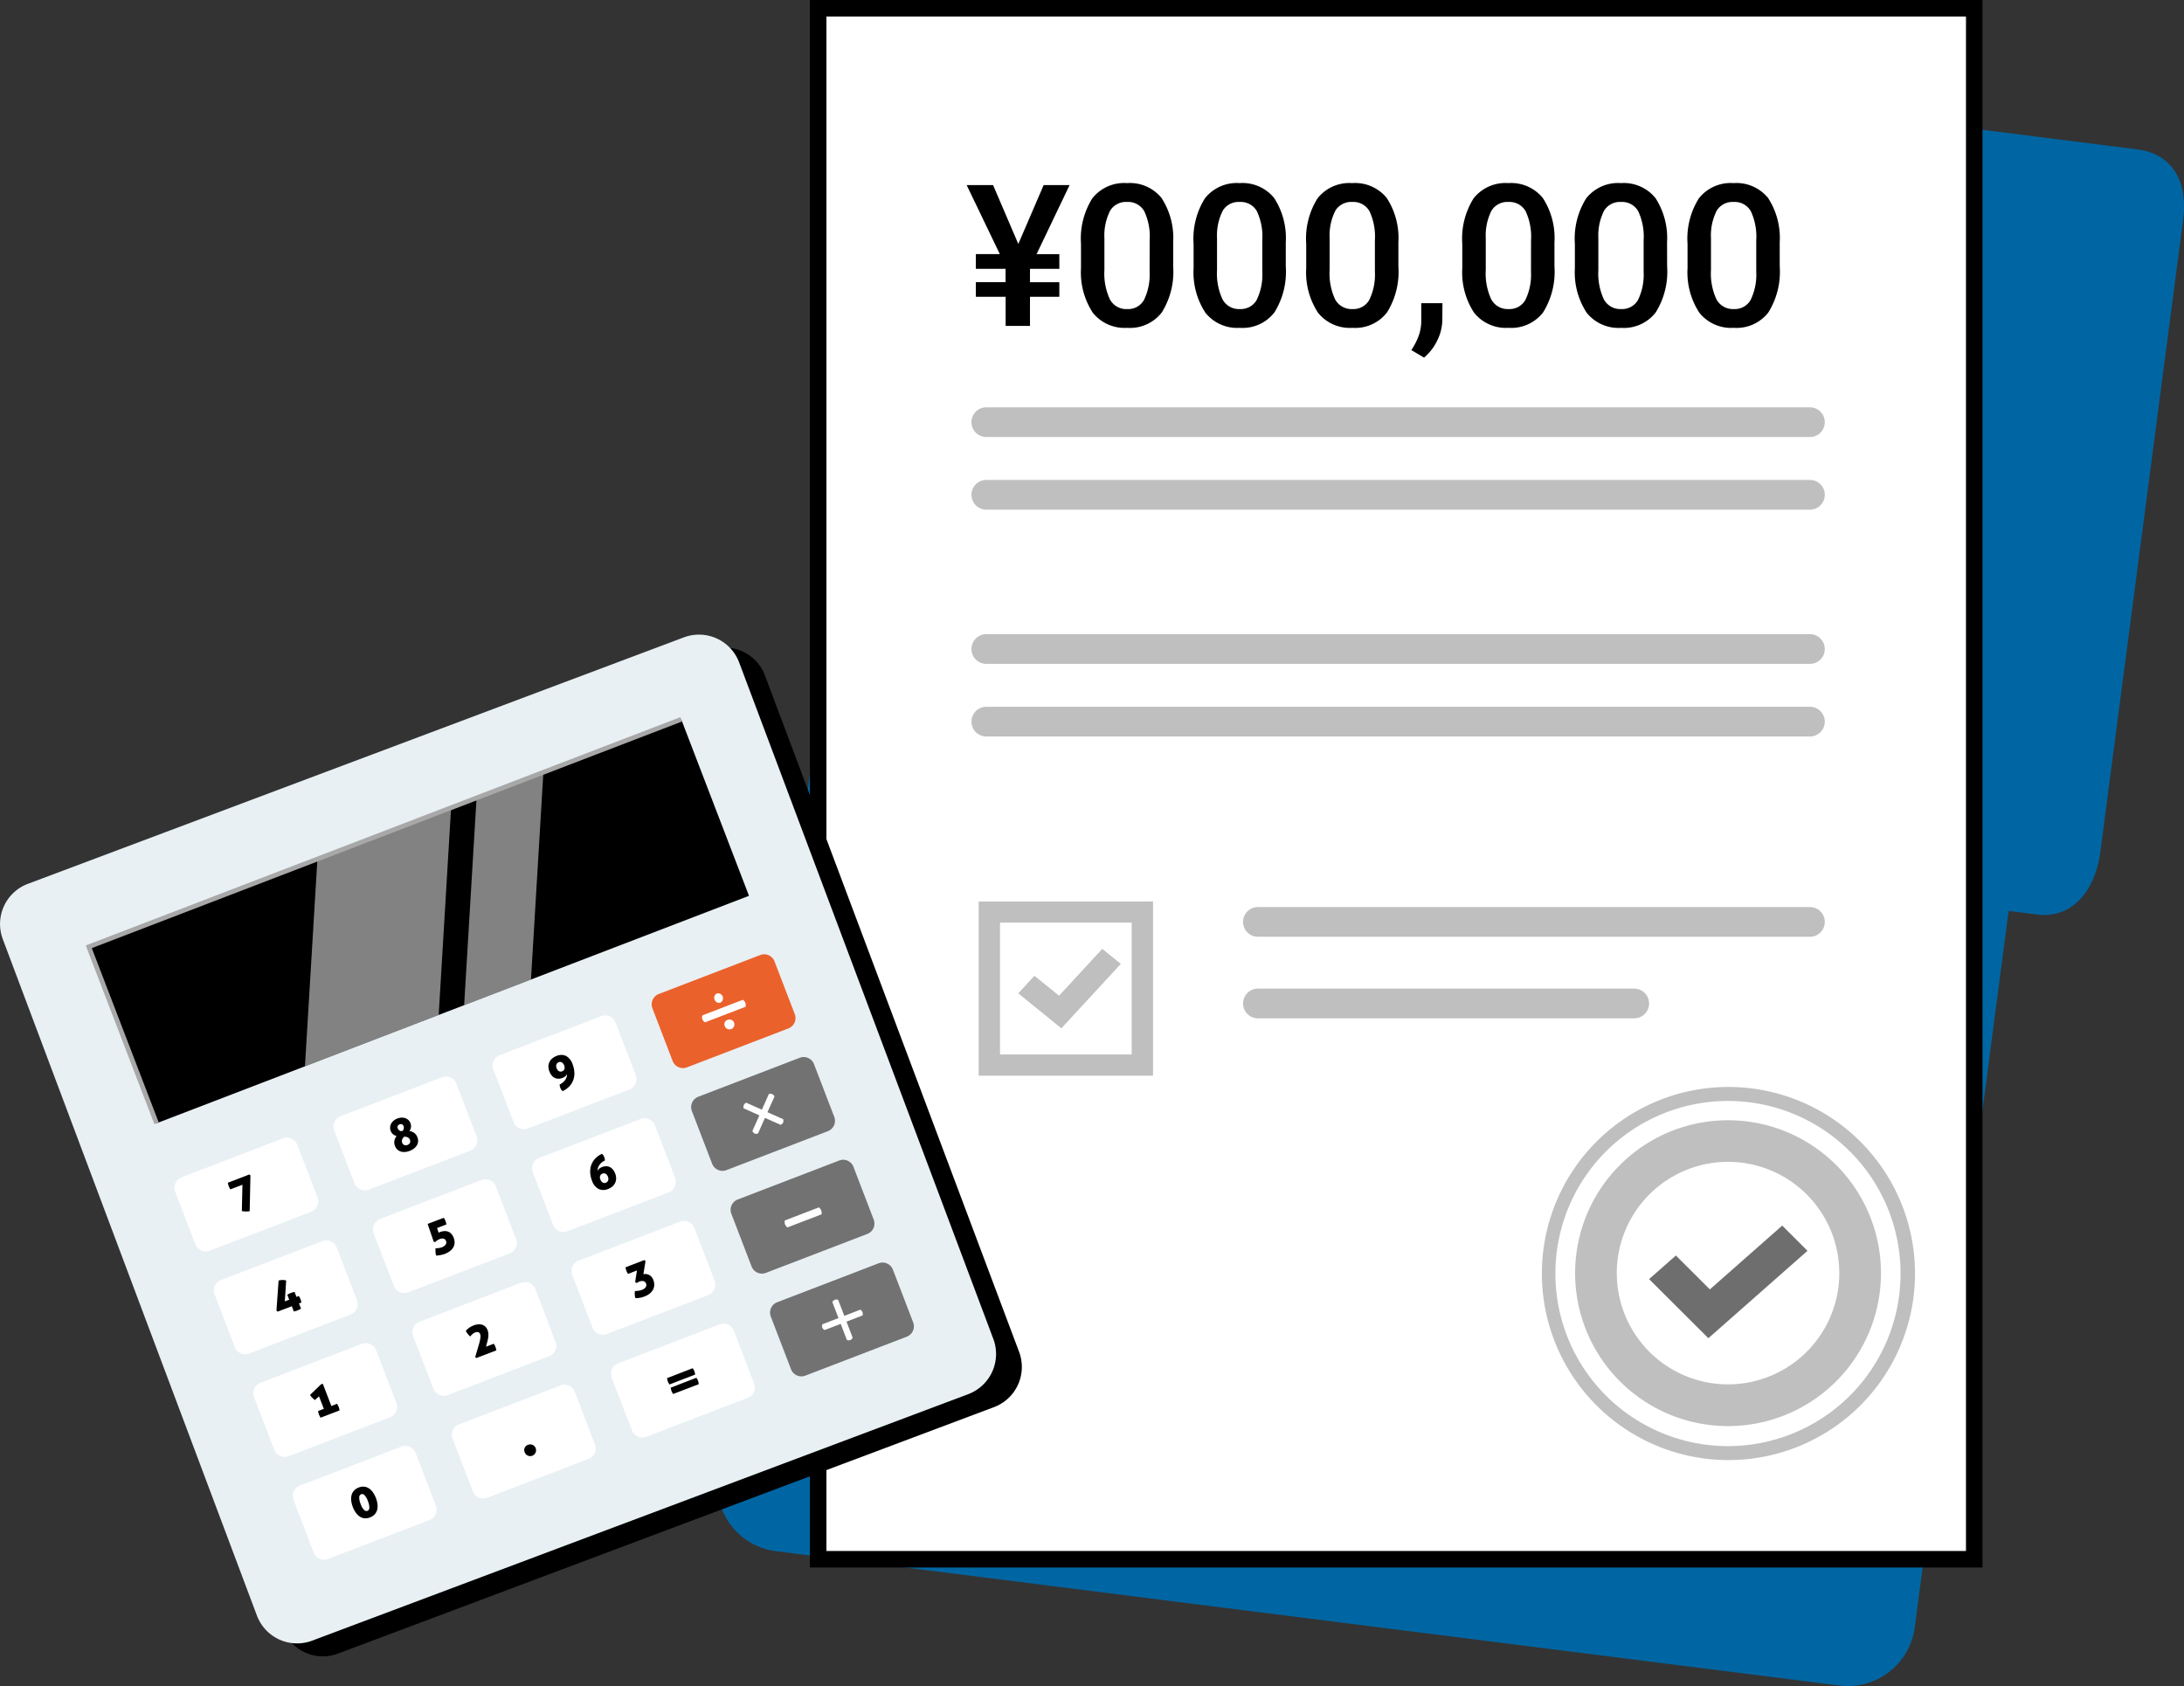 <svg xmlns="http://www.w3.org/2000/svg" xmlns:xlink="http://www.w3.org/1999/xlink" width="132.283" height="102.123" viewBox="0 0 132.283 102.123">
  <rect x="0" y="0" width="132.283" height="102.123" fill="#333333" stroke="none"/>
  <defs>
    <clipPath id="clip-path">
      <rect id="Rectangle_20061" data-name="Rectangle 20061" width="70.022" height="93.945" fill="#fff"/>
    </clipPath>
    <clipPath id="clip-path-2">
      <rect id="Rectangle_20063" data-name="Rectangle 20063" width="24.593" height="1.802" fill="none"/>
    </clipPath>
    <clipPath id="clip-path-3">
      <rect id="Rectangle_20064" data-name="Rectangle 20064" width="35.237" height="1.802" fill="none"/>
    </clipPath>
    <clipPath id="clip-path-4">
      <rect id="Rectangle_20065" data-name="Rectangle 20065" width="51.688" height="1.802" fill="none"/>
    </clipPath>
    <clipPath id="clip-path-8">
      <rect id="Rectangle_20069" data-name="Rectangle 20069" width="10.537" height="10.537" fill="none"/>
    </clipPath>
    <clipPath id="clip-path-9">
      <rect id="Rectangle_20070" data-name="Rectangle 20070" width="18.526" height="18.526" fill="none"/>
    </clipPath>
    <clipPath id="clip-path-10">
      <rect id="Rectangle_20072" data-name="Rectangle 20072" width="22.645" height="22.645" fill="none"/>
    </clipPath>
    <clipPath id="clip-path-12">
      <rect id="Rectangle_20073" data-name="Rectangle 20073" width="9.595" height="6.82" fill="none"/>
    </clipPath>
    <clipPath id="clip-path-13">
      <rect id="Rectangle_20074" data-name="Rectangle 20074" width="53.208" height="14.404" fill="none"/>
    </clipPath>
    <clipPath id="clip-path-14">
      <rect id="Rectangle_20076" data-name="Rectangle 20076" width="39.988" height="24.469" fill="none"/>
    </clipPath>
    <clipPath id="clip-path-15">
      <rect id="Rectangle_20077" data-name="Rectangle 20077" width="40.393" height="33.88" fill="none"/>
    </clipPath>
  </defs>
  <g id="Group_84085" data-name="Group 84085" transform="translate(-1028 -8704.548)">
    <g id="Group_83710" data-name="Group 83710" transform="translate(-5.604 155.698)">
      <path id="Path_387684" data-name="Path 387684" d="M66.156,3.8l68.462,8.646,1.72.218c2.215.28,3.07,2.054,2.781,4.266l-5.016,38.3c-.29,2.212-1.619,4.058-3.834,3.777l-1.72-.217-5.685,43.406a4.092,4.092,0,0,1-4.554,3.513L53.875,97.569a4.047,4.047,0,0,1-3.5-4.531L61.6,7.311A4.094,4.094,0,0,1,66.156,3.8" transform="translate(1026.714 8545.235)" fill="#0066a3" fill-rule="evenodd"/>
      <g id="Group_83574" data-name="Group 83574" transform="translate(1083.16 8549.392)" clip-path="url(#clip-path)">
        <rect id="Rectangle_20060" data-name="Rectangle 20060" width="115.942" height="115.942" transform="translate(-46.972 46.972) rotate(-45)" fill="#fff"/>
      </g>
      <g id="Group_83709" data-name="Group 83709" transform="translate(1033.604 8549.125)">
        <rect id="Rectangle_20062" data-name="Rectangle 20062" width="70.022" height="93.945" transform="translate(49.556 0.225)" fill="none" stroke="#000" stroke-miterlimit="10" stroke-width="1"/>
        <g id="Group_83578" data-name="Group 83578" transform="translate(75.291 59.604)" opacity="0.25" style="isolation: isolate">
          <g id="Group_83577" data-name="Group 83577">
            <g id="Group_83576" data-name="Group 83576" clip-path="url(#clip-path-2)">
              <path id="Path_387595" data-name="Path 387595" d="M110.923,70.857H88.131a.9.9,0,0,1,0-1.8h22.792a.9.9,0,1,1,0,1.8" transform="translate(-87.23 -69.055)"/>
            </g>
          </g>
        </g>
        <g id="Group_83581" data-name="Group 83581" transform="translate(75.291 54.665)" opacity="0.25" style="isolation: isolate">
          <g id="Group_83580" data-name="Group 83580">
            <g id="Group_83579" data-name="Group 83579" clip-path="url(#clip-path-3)">
              <path id="Path_387596" data-name="Path 387596" d="M121.566,65.135H88.13a.9.9,0,0,1,0-1.8h33.436a.9.9,0,1,1,0,1.8" transform="translate(-87.23 -63.334)"/>
            </g>
          </g>
        </g>
        <g id="Group_83584" data-name="Group 83584" transform="translate(58.84 38.135)" opacity="0.25" style="isolation: isolate">
          <g id="Group_83583" data-name="Group 83583">
            <g id="Group_83582" data-name="Group 83582" clip-path="url(#clip-path-4)">
              <path id="Path_387597" data-name="Path 387597" d="M118.957,45.983H69.071a.9.9,0,1,1,0-1.8h49.886a.9.9,0,1,1,0,1.8" transform="translate(-68.171 -44.182)"/>
            </g>
          </g>
        </g>
        <g id="Group_83587" data-name="Group 83587" transform="translate(58.84 42.534)" opacity="0.25" style="isolation: isolate">
          <g id="Group_83586" data-name="Group 83586">
            <g id="Group_83585" data-name="Group 83585" clip-path="url(#clip-path-4)">
              <path id="Path_387598" data-name="Path 387598" d="M118.957,51.08H69.071a.9.9,0,1,1,0-1.8h49.886a.9.9,0,1,1,0,1.8" transform="translate(-68.171 -49.279)"/>
            </g>
          </g>
        </g>
        <g id="Group_83590" data-name="Group 83590" transform="translate(58.84 24.395)" opacity="0.25" style="isolation: isolate">
          <g id="Group_83589" data-name="Group 83589">
            <g id="Group_83588" data-name="Group 83588" clip-path="url(#clip-path-4)">
              <path id="Path_387599" data-name="Path 387599" d="M118.957,30.065H69.071a.9.9,0,1,1,0-1.8h49.886a.9.9,0,1,1,0,1.8" transform="translate(-68.171 -28.264)"/>
            </g>
          </g>
        </g>
        <g id="Group_83593" data-name="Group 83593" transform="translate(58.84 28.794)" opacity="0.25" style="isolation: isolate">
          <g id="Group_83592" data-name="Group 83592">
            <g id="Group_83591" data-name="Group 83591" clip-path="url(#clip-path-4)">
              <path id="Path_387600" data-name="Path 387600" d="M118.957,35.162H69.071a.9.9,0,1,1,0-1.8h49.886a.9.9,0,1,1,0,1.8" transform="translate(-68.171 -33.36)"/>
            </g>
          </g>
        </g>
        <g id="Group_83596" data-name="Group 83596" transform="translate(59.291 54.335)" opacity="0.25" style="isolation: isolate">
          <g id="Group_83595" data-name="Group 83595">
            <g id="Group_83594" data-name="Group 83594" clip-path="url(#clip-path-8)">
              <path id="Path_387601" data-name="Path 387601" d="M79.229,73.488H68.692V62.951H79.229Zm-9.27-1.266h8v-8h-8Z" transform="translate(-68.693 -62.951)"/>
              <path id="Path_387602" data-name="Path 387602" d="M74.067,71.07l-2.6-2.106.968-1.051,1.494,1.208,2.616-2.839,1.111.9Z" transform="translate(-69.072 -63.407)"/>
              <path id="Path_387603" data-name="Path 387603" d="M79.229,73.488H68.692V62.951H79.229Zm-9.27-1.266h8v-8h-8Z" transform="translate(-68.693 -62.951)"/>
              <path id="Path_387604" data-name="Path 387604" d="M74.067,71.07l-2.6-2.106.968-1.051,1.494,1.208,2.616-2.839,1.111.9Z" transform="translate(-69.072 -63.407)"/>
            </g>
          </g>
        </g>
        <g id="Group_83599" data-name="Group 83599" transform="translate(95.403 67.576)" opacity="0.25">
          <g id="Group_83598" data-name="Group 83598">
            <g id="Group_83597" data-name="Group 83597" clip-path="url(#clip-path-9)">
              <path id="Path_387605" data-name="Path 387605" d="M120.077,78.3a9.263,9.263,0,1,0,8.977,9.541,9.263,9.263,0,0,0-8.977-9.541m6.454,9.464A6.739,6.739,0,1,1,120,80.819a6.739,6.739,0,0,1,6.53,6.941" transform="translate(-110.532 -78.293)"/>
            </g>
          </g>
        </g>
        <g id="Group_83605" data-name="Group 83605" transform="translate(93.344 65.517)" opacity="0.25">
          <g id="Group_83604" data-name="Group 83604">
            <g id="Group_83603" data-name="Group 83603" clip-path="url(#clip-path-10)">
              <g id="Group_83602" data-name="Group 83602" style="mix-blend-mode: multiply;isolation: isolate">
                <g id="Group_83601" data-name="Group 83601">
                  <g id="Group_83600" data-name="Group 83600" clip-path="url(#clip-path-10)">
                    <path id="Path_387606" data-name="Path 387606" d="M119.475,98.552c-.117,0-.234,0-.351-.006a11.3,11.3,0,1,1,.351.006M119.462,76.8a10.453,10.453,0,1,0,.325.005c-.109,0-.217-.005-.325-.005" transform="translate(-108.146 -75.906)"/>
                  </g>
                </g>
              </g>
            </g>
          </g>
        </g>
        <g id="Group_83608" data-name="Group 83608" transform="translate(99.884 73.961)" opacity="0.57">
          <g id="Group_83607" data-name="Group 83607">
            <g id="Group_83606" data-name="Group 83606" clip-path="url(#clip-path-12)">
              <path id="Path_387607" data-name="Path 387607" d="M119.314,92.51l-3.591-3.579,1.622-1.429,2.059,2.052,4.382-3.864,1.531,1.527Z" transform="translate(-115.723 -85.69)"/>
            </g>
          </g>
        </g>
        <g id="Group_83611" data-name="Group 83611" transform="translate(58.485 9.61)" style="isolation: isolate">
          <g id="Group_83610" data-name="Group 83610">
            <g id="Group_83609" data-name="Group 83609" clip-path="url(#clip-path-13)">
              <path id="Path_388190" data-name="Path 388190" d="M3.193-4.963,4.729-8.531H6.3l-2,4.184H5.678v.891H3.9v.809H5.678v.885H3.9V0H2.426V-1.764H.621v-.885h1.8v-.809H.621v-.891H2.074L.064-8.531h1.6Zm9.381,1.371a4.653,4.653,0,0,1-.688,2.774A2.432,2.432,0,0,1,9.791.117,2.464,2.464,0,0,1,7.708-.794a4.455,4.455,0,0,1-.718-2.7V-4.969a4.583,4.583,0,0,1,.688-2.76,2.454,2.454,0,0,1,2.1-.92,2.468,2.468,0,0,1,2.089.9,4.443,4.443,0,0,1,.706,2.684ZM11.15-5.186a3.61,3.61,0,0,0-.328-1.761,1.12,1.12,0,0,0-1.043-.56,1.119,1.119,0,0,0-1.025.53A3.336,3.336,0,0,0,8.408-5.32v1.934a3.7,3.7,0,0,0,.334,1.781,1.122,1.122,0,0,0,1.049.586A1.1,1.1,0,0,0,10.8-1.562a3.484,3.484,0,0,0,.346-1.7Zm8.244,1.594a4.653,4.653,0,0,1-.688,2.774,2.432,2.432,0,0,1-2.095.935,2.464,2.464,0,0,1-2.083-.911,4.455,4.455,0,0,1-.718-2.7V-4.969a4.583,4.583,0,0,1,.688-2.76,2.454,2.454,0,0,1,2.1-.92,2.468,2.468,0,0,1,2.089.9,4.443,4.443,0,0,1,.706,2.684ZM17.971-5.186a3.61,3.61,0,0,0-.328-1.761,1.12,1.12,0,0,0-1.043-.56,1.119,1.119,0,0,0-1.025.53,3.336,3.336,0,0,0-.346,1.655v1.934a3.7,3.7,0,0,0,.334,1.781,1.122,1.122,0,0,0,1.049.586,1.1,1.1,0,0,0,1.014-.542,3.484,3.484,0,0,0,.346-1.7Zm8.244,1.594a4.653,4.653,0,0,1-.688,2.774,2.432,2.432,0,0,1-2.095.935,2.464,2.464,0,0,1-2.083-.911,4.455,4.455,0,0,1-.718-2.7V-4.969a4.583,4.583,0,0,1,.688-2.76,2.454,2.454,0,0,1,2.1-.92,2.468,2.468,0,0,1,2.089.9,4.443,4.443,0,0,1,.706,2.684ZM24.791-5.186a3.61,3.61,0,0,0-.328-1.761,1.12,1.12,0,0,0-1.043-.56,1.119,1.119,0,0,0-1.025.53,3.336,3.336,0,0,0-.346,1.655v1.934a3.7,3.7,0,0,0,.334,1.781,1.122,1.122,0,0,0,1.049.586,1.1,1.1,0,0,0,1.014-.542,3.484,3.484,0,0,0,.346-1.7Zm2.977,7.107L27,1.465a4.14,4.14,0,0,0,.466-.929A2.771,2.771,0,0,0,27.6-.27V-1.377h1.283L28.875-.352A2.858,2.858,0,0,1,28.562.894,3.093,3.093,0,0,1,27.768,1.922Zm7.9-5.514a4.653,4.653,0,0,1-.688,2.774,2.432,2.432,0,0,1-2.095.935,2.464,2.464,0,0,1-2.083-.911,4.455,4.455,0,0,1-.718-2.7V-4.969a4.583,4.583,0,0,1,.688-2.76,2.454,2.454,0,0,1,2.1-.92,2.468,2.468,0,0,1,2.089.9,4.443,4.443,0,0,1,.706,2.684ZM34.248-5.186a3.61,3.61,0,0,0-.328-1.761,1.12,1.12,0,0,0-1.043-.56,1.119,1.119,0,0,0-1.025.53,3.336,3.336,0,0,0-.346,1.655v1.934a3.7,3.7,0,0,0,.334,1.781,1.122,1.122,0,0,0,1.049.586A1.1,1.1,0,0,0,33.9-1.562a3.484,3.484,0,0,0,.346-1.7Zm8.244,1.594A4.653,4.653,0,0,1,41.8-.817a2.432,2.432,0,0,1-2.095.935,2.464,2.464,0,0,1-2.083-.911,4.455,4.455,0,0,1-.718-2.7V-4.969a4.583,4.583,0,0,1,.688-2.76,2.454,2.454,0,0,1,2.1-.92,2.468,2.468,0,0,1,2.089.9,4.443,4.443,0,0,1,.706,2.684ZM41.068-5.186a3.61,3.61,0,0,0-.328-1.761,1.12,1.12,0,0,0-1.043-.56,1.119,1.119,0,0,0-1.025.53,3.336,3.336,0,0,0-.346,1.655v1.934a3.7,3.7,0,0,0,.334,1.781,1.122,1.122,0,0,0,1.049.586,1.1,1.1,0,0,0,1.014-.542,3.484,3.484,0,0,0,.346-1.7Zm8.244,1.594a4.653,4.653,0,0,1-.688,2.774,2.432,2.432,0,0,1-2.095.935,2.464,2.464,0,0,1-2.083-.911,4.455,4.455,0,0,1-.718-2.7V-4.969a4.583,4.583,0,0,1,.688-2.76,2.454,2.454,0,0,1,2.1-.92,2.468,2.468,0,0,1,2.089.9,4.443,4.443,0,0,1,.706,2.684ZM47.889-5.186a3.61,3.61,0,0,0-.328-1.761,1.12,1.12,0,0,0-1.043-.56,1.119,1.119,0,0,0-1.025.53,3.336,3.336,0,0,0-.346,1.655v1.934a3.7,3.7,0,0,0,.334,1.781,1.122,1.122,0,0,0,1.049.586,1.1,1.1,0,0,0,1.014-.542,3.484,3.484,0,0,0,.346-1.7Z" transform="translate(0 9.855)"/>
            </g>
          </g>
        </g>
        <path id="Path_387608" data-name="Path 387608" d="M61.369,87.86a2.6,2.6,0,0,1-1.513,3.335L20.1,106.132a2.6,2.6,0,0,1-3.335-1.513L1.366,63.627a2.6,2.6,0,0,1,1.513-3.335L42.633,45.355a2.6,2.6,0,0,1,3.334,1.513Z" transform="translate(0.36 -6.243)"/>
        <path id="Path_387609" data-name="Path 387609" d="M60.168,86.884a2.6,2.6,0,0,1-1.514,3.335L18.9,105.156a2.6,2.6,0,0,1-3.335-1.513L.165,62.651a2.6,2.6,0,0,1,1.513-3.335L41.432,44.379a2.6,2.6,0,0,1,3.334,1.513Z" transform="translate(0 -6.052)" fill="#e8f0f4"/>
        <g id="Group_83614" data-name="Group 83614" transform="translate(5.378 43.294)" style="isolation: isolate">
          <g id="Group_83613" data-name="Group 83613">
            <g id="Group_83612" data-name="Group 83612" clip-path="url(#clip-path-14)">
              <rect id="Rectangle_20075" data-name="Rectangle 20075" width="38.437" height="11.452" transform="translate(0 13.778) rotate(-21.006)"/>
            </g>
          </g>
        </g>
        <g id="Group_83617" data-name="Group 83617" transform="translate(4.973 42.809)" opacity="0.51">
          <g id="Group_83616" data-name="Group 83616">
            <g id="Group_83615" data-name="Group 83615" clip-path="url(#clip-path-15)">
              <path id="Path_387610" data-name="Path 387610" d="M22.155,59.469,21.4,72.025l8.1-3.108.752-12.557Z" transform="translate(-7.902 -50.523)" fill="#fff"/>
              <path id="Path_387611" data-name="Path 387611" d="M33.323,55.427l-.752,12.556,4.048-1.554.752-12.556Z" transform="translate(-9.431 -50.183)" fill="#fff"/>
            </g>
          </g>
        </g>
        <path id="Path_387612" data-name="Path 387612" d="M29.979,75.274l-6.144,2.359a.671.671,0,0,0-.386.867l1.226,3.192a.671.671,0,0,0,.867.386l6.144-2.359a.671.671,0,0,0,.386-.867L30.847,75.66a.671.671,0,0,0-.867-.386" transform="translate(-3.204 -10.297)" fill="#fff"/>
        <path id="Path_387613" data-name="Path 387613" d="M43.913,78.2,37.77,80.555a.671.671,0,0,0-.386.867l1.226,3.192a.671.671,0,0,0,.867.386l6.144-2.359a.671.671,0,0,0,.386-.867l-1.226-3.192a.671.671,0,0,0-.867-.386" transform="translate(-5.111 -10.697)" fill="#fff"/>
        <path id="Path_387614" data-name="Path 387614" d="M46.682,85.407l-6.144,2.359a.671.671,0,0,0-.386.867l1.226,3.192a.671.671,0,0,0,.867.386l6.144-2.359a.671.671,0,0,0,.386-.867L47.55,85.793a.671.671,0,0,0-.867-.386" transform="translate(-5.49 -11.684)" fill="#fff"/>
        <path id="Path_387615" data-name="Path 387615" d="M41.145,70.986,35,73.345a.671.671,0,0,0-.386.867L35.842,77.4a.671.671,0,0,0,.867.386l6.144-2.359a.671.671,0,0,0,.386-.867l-1.226-3.192a.671.671,0,0,0-.867-.386" transform="translate(-4.732 -9.71)" fill="#fff"/>
        <path id="Path_387616" data-name="Path 387616" d="M32.747,82.484,26.6,84.843a.671.671,0,0,0-.386.867L27.444,88.9a.671.671,0,0,0,.867.386l6.144-2.359a.67.67,0,0,0,.386-.867L33.615,82.87a.671.671,0,0,0-.867-.386" transform="translate(-3.582 -11.284)" fill="#fff"/>
        <path id="Path_387617" data-name="Path 387617" d="M21.581,86.771,15.438,89.13a.671.671,0,0,0-.386.867l1.226,3.192a.671.671,0,0,0,.867.386l6.144-2.359a.67.67,0,0,0,.386-.867l-1.226-3.193a.671.671,0,0,0-.867-.386" transform="translate(-2.054 -11.87)" fill="#fff"/>
        <path id="Path_387618" data-name="Path 387618" d="M24.35,93.982l-6.144,2.359a.671.671,0,0,0-.386.867l1.226,3.192a.671.671,0,0,0,.867.386l6.144-2.359a.671.671,0,0,0,.386-.867l-1.226-3.192a.671.671,0,0,0-.867-.386" transform="translate(-2.433 -12.857)" fill="#fff"/>
        <path id="Path_387619" data-name="Path 387619" d="M18.812,79.561,12.669,81.92a.671.671,0,0,0-.386.867l1.226,3.192a.671.671,0,0,0,.867.386l6.144-2.359a.671.671,0,0,0,.386-.867L19.68,79.947a.671.671,0,0,0-.867-.386" transform="translate(-1.675 -10.884)" fill="#fff"/>
        <path id="Path_387620" data-name="Path 387620" d="M35.516,89.695l-6.144,2.359a.671.671,0,0,0-.386.867l1.226,3.192a.671.671,0,0,0,.867.386l6.144-2.359a.671.671,0,0,0,.386-.867l-1.226-3.192a.671.671,0,0,0-.867-.386" transform="translate(-3.961 -12.271)" fill="#fff"/>
        <path id="Path_387621" data-name="Path 387621" d="M60.612,88.327l-6.144,2.359a.671.671,0,0,0-.386.867l1.226,3.192a.671.671,0,0,0,.867.386l6.144-2.359a.67.67,0,0,0,.386-.867L61.48,88.713a.671.671,0,0,0-.867-.386" transform="translate(-7.396 -12.083)" fill="#727272"/>
        <path id="Path_387622" data-name="Path 387622" d="M38.285,96.9l-6.144,2.359a.671.671,0,0,0-.386.867l1.226,3.192a.671.671,0,0,0,.867.386l6.144-2.359a.67.67,0,0,0,.386-.867l-1.226-3.193a.671.671,0,0,0-.867-.386" transform="translate(-4.34 -13.257)" fill="#fff"/>
        <path id="Path_387623" data-name="Path 387623" d="M27.119,101.193l-6.144,2.359a.671.671,0,0,0-.386.867l1.226,3.192a.67.67,0,0,0,.867.386l6.144-2.359a.671.671,0,0,0,.387-.867l-1.226-3.193a.671.671,0,0,0-.867-.386" transform="translate(-2.812 -13.844)" fill="#fff"/>
        <path id="Path_387624" data-name="Path 387624" d="M49.451,92.618l-6.144,2.359a.671.671,0,0,0-.386.867l1.226,3.192a.671.671,0,0,0,.867.386l6.144-2.359a.67.67,0,0,0,.386-.867L50.319,93a.671.671,0,0,0-.867-.386" transform="translate(-5.869 -12.671)" fill="#fff"/>
        <path id="Path_387625" data-name="Path 387625" d="M52.306,66.695l-6.144,2.359a.671.671,0,0,0-.386.867L47,73.113a.671.671,0,0,0,.867.386l6.144-2.359a.671.671,0,0,0,.386-.867l-1.226-3.192a.671.671,0,0,0-.867-.386" transform="translate(-6.259 -9.123)" fill="#eb612b"/>
        <path id="Path_387626" data-name="Path 387626" d="M55.075,73.906l-6.144,2.359a.671.671,0,0,0-.386.867l1.226,3.192a.671.671,0,0,0,.867.386l6.144-2.359a.671.671,0,0,0,.386-.867l-1.226-3.192a.671.671,0,0,0-.867-.386" transform="translate(-6.638 -10.11)" fill="#727272"/>
        <path id="Path_387627" data-name="Path 387627" d="M57.843,81.117,51.7,83.476a.671.671,0,0,0-.386.867l1.226,3.192a.671.671,0,0,0,.867.386l6.144-2.359a.671.671,0,0,0,.386-.867L58.711,81.5a.671.671,0,0,0-.867-.386" transform="translate(-7.017 -11.097)" fill="#727272"/>
        <path id="Path_387628" data-name="Path 387628" d="M22.052,97.773a.881.881,0,0,1-.079-.062c-.028-.024-.054-.049-.081-.076a.979.979,0,0,1-.075-.084.8.8,0,0,1-.061-.085l.658-.638.115-.044.52,1.352L23.391,98a.955.955,0,0,1,.1.189,1.015,1.015,0,0,1,.054.213l-1.148.44a.915.915,0,0,1-.1-.194.929.929,0,0,1-.052-.208l.349-.134L22.3,97.55Z" transform="translate(-2.978 -13.247)"/>
        <path id="Path_387629" data-name="Path 387629" d="M25.1,104.06a.7.7,0,0,1,.338-.049.659.659,0,0,1,.291.108.907.907,0,0,1,.236.24,1.7,1.7,0,0,1,.179.344,1.493,1.493,0,0,1,.093.373.925.925,0,0,1-.019.334.657.657,0,0,1-.148.274.739.739,0,0,1-.287.189.715.715,0,0,1-.337.051.639.639,0,0,1-.288-.106.916.916,0,0,1-.236-.236,1.577,1.577,0,0,1-.179-.34,1.554,1.554,0,0,1-.095-.376.943.943,0,0,1,.018-.337.656.656,0,0,1,.145-.276.718.718,0,0,1,.288-.191m.15.407a.2.2,0,0,0-.118.19,1.009,1.009,0,0,0,.086.4.974.974,0,0,0,.2.353.2.2,0,0,0,.213.062.192.192,0,0,0,.113-.187,1,1,0,0,0-.085-.4,1.007,1.007,0,0,0-.2-.356.194.194,0,0,0-.21-.064" transform="translate(-3.373 -14.236)"/>
        <path id="Path_387630" data-name="Path 387630" d="M20.754,90.475a.957.957,0,0,1,.1.189.978.978,0,0,1,.053.208l-.142.054.122.317a.806.806,0,0,1-.105.06c-.035.016-.07.031-.1.044s-.072.027-.11.038a.826.826,0,0,1-.121.027l-.122-.317-.853.327L19.4,91.36l.129-1.822a1.214,1.214,0,0,1,.224-.032.733.733,0,0,1,.235.032L19.907,90.8l.266-.1-.116-.3a.8.8,0,0,1,.107-.061c.036-.016.072-.032.107-.046s.07-.025.108-.036a.737.737,0,0,1,.118-.026l.115.3Z" transform="translate(-2.655 -12.251)"/>
        <path id="Path_387631" data-name="Path 387631" d="M30.988,85.141a1.051,1.051,0,0,1,.1.186,1.077,1.077,0,0,1,.055.216l-.566.218.1.281a.267.267,0,0,1,.044-.022l.051-.02a.8.8,0,0,1,.255-.054.543.543,0,0,1,.23.037.527.527,0,0,1,.19.134.715.715,0,0,1,.138.23.768.768,0,0,1,.056.314.608.608,0,0,1-.081.274.753.753,0,0,1-.207.227,1.293,1.293,0,0,1-.318.172.874.874,0,0,1-.09.028l-.122.03c-.046.01-.094.018-.146.025s-.1.01-.154.011a.7.7,0,0,1-.026-.111c-.006-.04-.01-.079-.013-.118s0-.077,0-.112a.889.889,0,0,1,0-.1,1.879,1.879,0,0,0,.213-.016.775.775,0,0,0,.173-.044.565.565,0,0,0,.155-.084.337.337,0,0,0,.086-.1.2.2,0,0,0,.028-.1.25.25,0,0,0-.018-.1.219.219,0,0,0-.135-.136.378.378,0,0,0-.255.027.778.778,0,0,0-.133.068.733.733,0,0,0-.134.111l-.087-.019-.369-1.082Z" transform="translate(-4.107 -11.653)"/>
        <path id="Path_387632" data-name="Path 387632" d="M42.123,80.658a.224.224,0,0,1,.071.06.464.464,0,0,1,.068.126.646.646,0,0,1,.036.118.344.344,0,0,1,.01.091.963.963,0,0,0-.183.115.781.781,0,0,0-.141.148.716.716,0,0,0-.09.17.513.513,0,0,0-.029.184l.011,0a.264.264,0,0,1,.08-.111.568.568,0,0,1,.18-.106.691.691,0,0,1,.23-.047.5.5,0,0,1,.218.041.528.528,0,0,1,.193.142.837.837,0,0,1,.153.262.776.776,0,0,1,.056.309.63.63,0,0,1-.066.266.65.65,0,0,1-.167.211.85.85,0,0,1-.247.143.707.707,0,0,1-.588,0,.9.9,0,0,1-.4-.516,1.587,1.587,0,0,1-.1-.454,1.191,1.191,0,0,1,.05-.443,1.123,1.123,0,0,1,.229-.4,1.329,1.329,0,0,1,.431-.316m.034,1.2a.235.235,0,0,0-.142.131.287.287,0,0,0,.012.22.34.34,0,0,0,.144.191.212.212,0,0,0,.186.012.241.241,0,0,0,.138-.13.3.3,0,0,0-.012-.232.318.318,0,0,0-.144-.186.223.223,0,0,0-.182-.005" transform="translate(-5.668 -11.04)"/>
        <path id="Path_387633" data-name="Path 387633" d="M33.321,94.659l-.062-.066.237-.81a2.517,2.517,0,0,0,.076-.351.48.48,0,0,0-.018-.229.174.174,0,0,0-.111-.109.27.27,0,0,0-.186.015.535.535,0,0,0-.177.109,1.418,1.418,0,0,0-.129.137,1.867,1.867,0,0,1-.148-.161.808.808,0,0,1-.114-.184,1.078,1.078,0,0,1,.189-.174,1.136,1.136,0,0,1,.283-.152,1.011,1.011,0,0,1,.266-.065.626.626,0,0,1,.24.02.488.488,0,0,1,.2.113.583.583,0,0,1,.139.218.717.717,0,0,1,.046.192,1.044,1.044,0,0,1,0,.187,1.234,1.234,0,0,1-.028.18c-.013.059-.027.115-.041.17l-.071.273.47-.18a1,1,0,0,1,.1.186,1.047,1.047,0,0,1,.055.216Z" transform="translate(-4.474 -12.676)"/>
        <path id="Path_387634" data-name="Path 387634" d="M44.05,88.945a.907.907,0,0,1-.155-.4l1.134-.436.078.057-.129.8a.509.509,0,0,1,.364.052.567.567,0,0,1,.239.3.73.73,0,0,1,.053.318.644.644,0,0,1-.083.28.788.788,0,0,1-.2.228,1.151,1.151,0,0,1-.29.162c-.05.019-.1.035-.142.049a1,1,0,0,1-.133.033c-.046.008-.091.015-.138.019a1.417,1.417,0,0,1-.153.005.8.8,0,0,1-.039-.217,1.058,1.058,0,0,1,.009-.212c.077,0,.149-.009.218-.017a.916.916,0,0,0,.207-.054.456.456,0,0,0,.226-.161.236.236,0,0,0,.018-.231.216.216,0,0,0-.155-.136.341.341,0,0,0-.108-.009.4.4,0,0,0-.112.027c-.029.011-.059.024-.089.039a.772.772,0,0,0-.1.061l-.092-.066.11-.7Z" transform="translate(-6.008 -12.059)"/>
        <path id="Path_387635" data-name="Path 387635" d="M46.955,96.683c-.021-.033-.039-.064-.055-.091a.538.538,0,0,1-.042-.09.576.576,0,0,1-.028-.095c-.008-.034-.015-.069-.021-.108l1.554-.6c.023.033.043.063.06.091a.655.655,0,0,1,.07.184.9.9,0,0,1,.017.109Zm.222.577c-.021-.033-.04-.063-.055-.091a.619.619,0,0,1-.043-.09.811.811,0,0,1-.028-.095c-.007-.033-.014-.069-.021-.107l1.554-.6c.023.033.043.063.06.091a.686.686,0,0,1,.042.088.875.875,0,0,1,.028.1c.007.033.013.069.017.109Z" transform="translate(-6.407 -13.099)"/>
        <path id="Path_387636" data-name="Path 387636" d="M28.608,78.452a.476.476,0,0,1,.03.241.531.531,0,0,1-.092.23.635.635,0,0,1,.281.11.552.552,0,0,1,.2.267.572.572,0,0,1,.041.278.55.55,0,0,1-.087.234.715.715,0,0,1-.18.184,1.021,1.021,0,0,1-.238.129,1.078,1.078,0,0,1-.263.065.717.717,0,0,1-.255-.017.563.563,0,0,1-.22-.116.572.572,0,0,1-.156-.234.556.556,0,0,1-.031-.33.677.677,0,0,1,.131-.269.492.492,0,0,1-.222-.109.5.5,0,0,1-.137-.2.507.507,0,0,1-.034-.229.534.534,0,0,1,.065-.212.621.621,0,0,1,.149-.18.769.769,0,0,1,.222-.128.753.753,0,0,1,.253-.054.614.614,0,0,1,.231.033.509.509,0,0,1,.315.308m-.037,1a.256.256,0,0,0-.134-.146.448.448,0,0,0-.209-.04.412.412,0,0,0-.124.168.265.265,0,0,0,0,.2.233.233,0,0,0,.118.132.242.242,0,0,0,.2,0,.245.245,0,0,0,.152-.129.239.239,0,0,0,0-.178m-.741-.7a.227.227,0,0,0,.1.122.15.15,0,0,0,.26-.1.226.226,0,0,0-.007-.161.179.179,0,0,0-.089-.1.182.182,0,0,0-.152,0,.187.187,0,0,0-.115.1.175.175,0,0,0,0,.134" transform="translate(-3.746 -10.691)"/>
        <path id="Path_387637" data-name="Path 387637" d="M39.348,75.9a.215.215,0,0,1-.069-.06.442.442,0,0,1-.07-.126.786.786,0,0,1-.036-.118.384.384,0,0,1-.01-.091.912.912,0,0,0,.183-.115.81.81,0,0,0,.142-.147.63.63,0,0,0,.09-.17.541.541,0,0,0,.029-.185l-.01,0a.279.279,0,0,1-.082.111.549.549,0,0,1-.18.106.706.706,0,0,1-.23.048.513.513,0,0,1-.218-.041.542.542,0,0,1-.193-.142.835.835,0,0,1-.151-.262.78.78,0,0,1-.058-.309.64.64,0,0,1,.233-.476.844.844,0,0,1,.247-.144.71.71,0,0,1,.589-.005.907.907,0,0,1,.4.517,1.613,1.613,0,0,1,.1.456,1.153,1.153,0,0,1-.05.443,1.131,1.131,0,0,1-.229.4,1.333,1.333,0,0,1-.432.316m-.033-1.2a.236.236,0,0,0,.141-.131.287.287,0,0,0-.011-.22.339.339,0,0,0-.144-.191.212.212,0,0,0-.186-.012.239.239,0,0,0-.138.13.3.3,0,0,0,.012.232.318.318,0,0,0,.144.186.223.223,0,0,0,.182.005" transform="translate(-5.267 -10.089)"/>
        <path id="Path_387638" data-name="Path 387638" d="M16.143,83a.848.848,0,0,1-.061-.1.918.918,0,0,1-.043-.1,1.008,1.008,0,0,1-.051-.2l1.3-.5.068.057-.045,2.168a1.872,1.872,0,0,1-.231.018.991.991,0,0,1-.243-.029l.035-1.59Z" transform="translate(-2.188 -11.236)"/>
        <path id="Path_387639" data-name="Path 387639" d="M55.085,85.442a.457.457,0,0,1-.012-.239l2.06-.791a.377.377,0,0,1,.093.091.5.5,0,0,1,.049.095.521.521,0,0,1,.028.105.362.362,0,0,1-.008.13l-2.061.791a.453.453,0,0,1-.149-.183" transform="translate(-7.537 -11.554)" fill="#fff"/>
        <path id="Path_387640" data-name="Path 387640" d="M49.286,71.03a.41.41,0,0,1,0-.244l2.45-.941a.355.355,0,0,1,.1.088.437.437,0,0,1,.051.094.428.428,0,0,1,.026.105.342.342,0,0,1-.017.136l-2.45.941a.411.411,0,0,1-.162-.179" transform="translate(-6.743 -9.56)" fill="#fff"/>
        <path id="Path_387641" data-name="Path 387641" d="M53.624,77.554l.95.423a.324.324,0,0,1,0,.206.318.318,0,0,1-.151.137l-.95-.423-.423.95a.319.319,0,0,1-.2,0,.323.323,0,0,1-.139-.152l.423-.95-.95-.423a.272.272,0,0,1-.014-.116.3.3,0,0,1,.073-.162.273.273,0,0,1,.094-.066l.95.423.423-.95a.283.283,0,0,1,.114-.015.3.3,0,0,1,.086.024.325.325,0,0,1,.077.048.287.287,0,0,1,.066.095Z" transform="translate(-7.14 -10.462)" fill="#fff"/>
        <path id="Path_387642" data-name="Path 387642" d="M59.168,92.216l.373.971a.257.257,0,0,1-.351.135l-.373-.971-.97.373a.256.256,0,0,1-.136-.351L58.683,92l-.373-.97a.27.27,0,0,1,.072-.091.331.331,0,0,1,.079-.045.312.312,0,0,1,.088-.019.265.265,0,0,1,.113.021l.373.97L60,91.492a.262.262,0,0,1,.135.148.312.312,0,0,1,.02.089.278.278,0,0,1-.02.114Z" transform="translate(-7.896 -12.438)" fill="#fff"/>
        <path id="Path_387643" data-name="Path 387643" d="M36.817,101.526a.333.333,0,0,1,.189-.452.355.355,0,1,1-.189.452" transform="translate(-5.035 -13.831)"/>
        <path id="Path_387644" data-name="Path 387644" d="M50.143,69.767a.277.277,0,0,1,.157-.376.3.3,0,0,1,.206.553.276.276,0,0,1-.363-.177" transform="translate(-6.86 -9.495)" fill="#fff"/>
        <path id="Path_387645" data-name="Path 387645" d="M50.858,71.63a.277.277,0,0,1,.157-.376.3.3,0,1,1-.157.376" transform="translate(-6.958 -9.75)" fill="#fff"/>
        <path id="Path_387646" data-name="Path 387646" d="M10.335,74.629,6.23,63.938,42.113,50.16" transform="translate(-0.853 -6.865)" fill="none" stroke="#a8a8a8" stroke-miterlimit="10" stroke-width="0.283"/>
      </g>
    </g>
  </g>
</svg>
